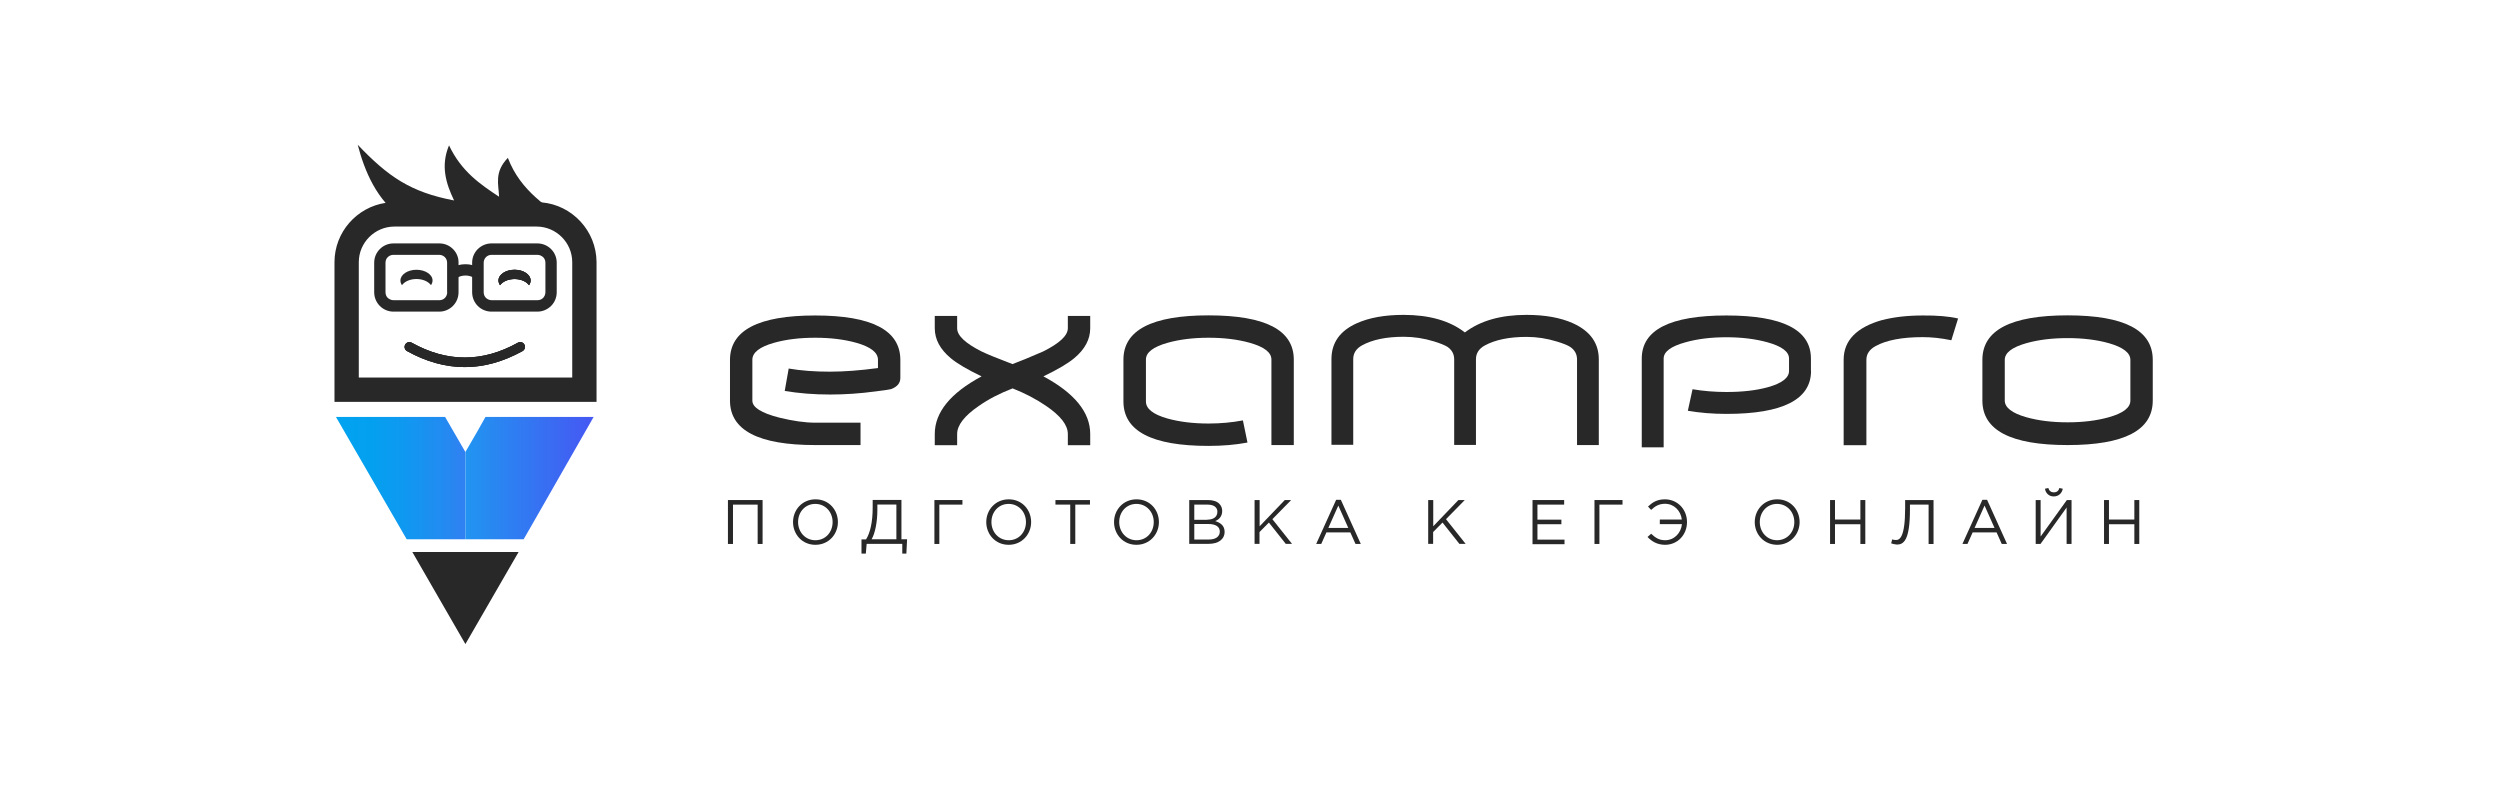 <?xml version="1.0" encoding="UTF-8"?> <!-- Generator: Adobe Illustrator 24.1.0, SVG Export Plug-In . SVG Version: 6.00 Build 0) --> <svg xmlns="http://www.w3.org/2000/svg" xmlns:xlink="http://www.w3.org/1999/xlink" id="Слой_1" x="0px" y="0px" viewBox="0 0 2077.8 655.6" style="enable-background:new 0 0 2077.8 655.6;" xml:space="preserve"> <style type="text/css"> .st0{fill-rule:evenodd;clip-rule:evenodd;fill:#EFEFEF;} .st1{fill:#EFEFEF;} .st2{fill-rule:evenodd;clip-rule:evenodd;fill:#282828;} .st3{fill:#282828;} .st4{fill-rule:evenodd;clip-rule:evenodd;fill:url(#SVGID_1_);} .st5{fill-rule:evenodd;clip-rule:evenodd;fill:url(#SVGID_2_);} .st6{fill-rule:evenodd;clip-rule:evenodd;fill:url(#SVGID_3_);} .st7{fill-rule:evenodd;clip-rule:evenodd;fill:url(#SVGID_4_);} </style> <g> <path class="st2" d="M435.8,286.4c1.1,1.9,0.3,4.3-1.5,5.4c-16,8.8-31.9,13.3-48,13.3c-16,0-32-4.4-48-13.3c-1.9-1-2.6-3.5-1.5-5.4 c1.1-1.9,3.5-2.6,5.4-1.5c14.7,8.2,29.4,12.3,44.1,12.3c14.7,0,29.4-4.1,44.1-12.3C432.3,283.8,434.8,284.4,435.8,286.4z"></path> <path class="st2" d="M441,233.1c0,1.4-0.5,2.7-1.3,3.9c-2.2-3-6.7-5.1-12-5.1c-5.4,0-9.9,2.1-12.1,5.1c-0.8-1.2-1.3-2.5-1.3-3.9 c0-4.9,6-8.9,13.4-8.9C435,224.2,441,228.2,441,233.1z"></path> <path class="st2" d="M450.2,168.2c-1.4-0.1-2.8-0.2-4.2-0.2H327.8c-2.5,0-4.9,0.2-7.3,0.6c-24,3.6-42.5,24.4-42.5,49.3V334h217.8 V217.9C495.7,191.9,475.6,170.4,450.2,168.2z M475.5,313.8H298.2v-95.9c0-16.3,13.4-29.6,29.6-29.6h118.2 c16.2,0,29.6,13.3,29.6,29.6V313.8z"></path> <path class="st2" d="M435.8,286.4c1.1,1.9,0.3,4.3-1.5,5.4c-16,8.8-31.9,13.3-48,13.3c-16,0-32-4.4-48-13.3c-1.9-1-2.6-3.5-1.5-5.4 c1.1-1.9,3.5-2.6,5.4-1.5c14.7,8.2,29.4,12.3,44.1,12.3c14.7,0,29.4-4.1,44.1-12.3C432.3,283.8,434.8,284.4,435.8,286.4z"></path> <path class="st2" d="M441,233.1c0,1.4-0.5,2.7-1.3,3.9c-2.2-3-6.7-5.1-12-5.1c-5.4,0-9.9,2.1-12.1,5.1c-0.8-1.2-1.3-2.5-1.3-3.9 c0-4.9,6-8.9,13.4-8.9C435,224.2,441,228.2,441,233.1z"></path> <linearGradient id="SVGID_1_" gradientUnits="userSpaceOnUse" x1="279.241" y1="397.361" x2="386.824" y2="397.361"> <stop offset="0" style="stop-color:#00A3F0"></stop> <stop offset="0.278" style="stop-color:#04A0F0"></stop> <stop offset="0.567" style="stop-color:#1197F1"></stop> <stop offset="0.86" style="stop-color:#2589F1"></stop> <stop offset="1" style="stop-color:#3280F2"></stop> </linearGradient> <polygon class="st4" points="386.8,375.7 386.8,448.2 338,448.2 333.1,439.7 279.2,346.5 369.9,346.5 376.5,357.9 "></polygon> <linearGradient id="SVGID_2_" gradientUnits="userSpaceOnUse" x1="-12156.717" y1="397.361" x2="-12049.134" y2="397.361" gradientTransform="matrix(-0.99 0 0 1 -11543.91 0)"> <stop offset="2.386658e-02" style="stop-color:#445AF3"></stop> <stop offset="0.95" style="stop-color:#2293F1"></stop> </linearGradient> <polygon class="st5" points="386.8,375.7 386.8,448.2 435.2,448.2 440.1,439.7 493.4,346.5 403.5,346.5 397.1,357.9 "></polygon> <polygon class="st2" points="386.8,535.3 431,458.8 342.7,458.8 "></polygon> <path class="st2" d="M335.8,182.2c-23-15.2-33-40.9-38.5-61.9c25.2,26.4,43.8,39.4,80.1,46.3c-6.8-14.2-11.3-28.8-4.2-45.8 c10.2,21.6,25.8,32.3,41.6,42.7c-0.4-10.4-4.2-20.4,7.3-32.3c10.7,28.1,33.3,41.1,54.1,56.2C429.5,185.7,382.7,183.9,335.8,182.2 L335.8,182.2z"></path> <path class="st3" d="M434.3,291.7c-16,8.8-31.9,13.3-48,13.3c-16,0-32-4.4-48-13.3c-1.9-1-2.6-3.5-1.5-5.4c1.1-1.9,3.5-2.6,5.4-1.5 c14.7,8.2,29.4,12.3,44.1,12.3c14.7,0,29.4-4.1,44.1-12.3c1.9-1.1,4.3-0.4,5.4,1.5C436.9,288.2,436.1,290.7,434.3,291.7z"></path> <path class="st3" d="M396.4,221.6v11.3h0c-1.1-1.1-2.4-2-3.9-2.7c-1.7-0.8-3.6-1.2-5.6-1.2c-2,0-3.9,0.4-5.7,1.2 c-1.5,0.6-2.8,1.6-3.9,2.7h0l-0.4,0.4v-11.5c1.4-0.6,2.8-1.2,4.3-1.5c1.8-0.5,3.7-0.7,5.7-0.7c1.9,0,3.8,0.2,5.6,0.7 C393.8,220.6,395.1,221,396.4,221.6z"></path> <path class="st3" d="M376.5,207c-2.9-2.9-6.9-4.7-11.3-4.7H327c-4.4,0-8.4,1.8-11.3,4.7c-2.9,2.9-4.7,6.9-4.7,11.3v24.6 c0,4.4,1.8,8.5,4.7,11.4c2.9,2.9,6.9,4.7,11.3,4.7h38.1c4.4,0,8.4-1.8,11.3-4.7c2.9-2.9,4.7-6.9,4.7-11.4v-24.6 C381.2,213.9,379.4,209.9,376.5,207z M371.7,242.9c0,1.9-0.8,3.5-1.9,4.7c-1.2,1.2-2.8,1.9-4.6,1.9H327c-1.8,0-3.4-0.8-4.7-1.9 c-1.2-1.2-1.9-2.8-1.9-4.7v-24.6c0-1.8,0.7-3.5,1.9-4.6c1.2-1.2,2.9-1.9,4.7-1.9h38.1c1.8,0,3.5,0.8,4.6,1.9 c1.2,1.2,1.9,2.8,1.9,4.6V242.9z"></path> <path class="st2" d="M359.5,233.1c0,1.4-0.5,2.7-1.3,3.9c-2.2-3-6.7-5.1-12.1-5.1c-5.3,0-9.9,2.1-12,5.1c-0.9-1.2-1.3-2.5-1.3-3.9 c0-4.9,6-8.9,13.3-8.9C353.5,224.2,359.5,228.2,359.5,233.1z"></path> <path class="st3" d="M458,207c-2.9-2.9-7-4.7-11.4-4.7h-38.1c-4.4,0-8.4,1.8-11.4,4.7c-2.9,2.9-4.7,6.9-4.7,11.3v24.6 c0,4.4,1.8,8.5,4.7,11.4c2.9,2.9,7,4.7,11.4,4.7h38.1c4.4,0,8.4-1.8,11.4-4.7c2.9-2.9,4.7-6.9,4.7-11.4v-24.6 C462.7,213.9,460.9,209.9,458,207z M453.3,242.9c0,1.9-0.8,3.5-1.9,4.7c-1.2,1.2-2.8,1.9-4.7,1.9h-38.1c-1.9,0-3.5-0.8-4.7-1.9 c-1.2-1.2-1.9-2.8-1.9-4.7v-24.6c0-1.8,0.8-3.5,1.9-4.6c1.2-1.2,2.8-1.9,4.7-1.9h38.1c1.8,0,3.4,0.8,4.7,1.9 c1.2,1.2,1.9,2.8,1.9,4.6V242.9z"></path> <path class="st2" d="M441,233.1c0,1.4-0.5,2.7-1.3,3.9c-2.2-3-6.7-5.1-12-5.1c-5.4,0-9.9,2.1-12.1,5.1c-0.8-1.2-1.3-2.5-1.3-3.9 c0-4.9,6-8.9,13.4-8.9C435,224.2,441,228.2,441,233.1z"></path> <g> <path class="st3" d="M748.3,314.1c0,4.3-2.6,7.4-7.7,9.3c-1.3,0.4-5.6,1-12.8,1.9c-13.3,1.8-25.9,2.6-37.9,2.6 c-13.4,0-26-1-37.7-3l3.3-18.6c10.5,1.8,21.9,2.6,34.1,2.6c11.9,0,25.2-1,40.1-3v-6.9c0-6-6-10.7-18-14.1 c-10-2.8-21.4-4.2-34.2-4.2c-12.8,0-24.2,1.4-34.2,4.2c-12,3.4-18,8.1-18,14.1V333c0,5.6,7.5,10.3,22.4,14.1 c11.4,2.8,21.4,4.2,29.9,4.2h37.6v18.6h-37.7c-47.2,0-70.8-12.3-70.8-37v-33.7c0-24.7,23.6-37,70.8-37c47.2,0,70.8,12.3,70.8,37 V314.1z"></path> <path class="st3" d="M906.1,262.6v10.2c0,9.2-4.4,17.5-13.3,24.9c-5.1,4.3-13.7,9.4-25.6,15.1c25.9,13.9,38.9,29.9,38.9,47.9v9.3 h-18.6v-9.3c0-7.4-6-15.1-18-23.3c-8.2-5.6-17.5-10.5-27.9-14.6c-10.6,4.1-20,8.9-28.1,14.6c-12,8.2-18,16-18,23.3v9.3h-18.6v-9.3 c0-18,13-34,38.9-47.9c-11.9-5.7-20.5-10.8-25.6-15.1c-8.9-7.4-13.3-15.7-13.3-24.9v-10.2h18.6v10.2c0,6.1,6.8,12.5,20.3,19.3 c4.5,2.2,13.1,5.7,25.7,10.5c5.7-2.1,14.2-5.6,25.5-10.5c13.6-6.8,20.5-13.2,20.5-19.3v-10.2H906.1z"></path> <path class="st3" d="M1075.3,298.9v71h-18.6v-71.1c0-5.9-6-10.5-18-13.9c-10-2.8-21.4-4.2-34.2-4.2c-12.7,0-24.1,1.4-34.1,4.2 c-12,3.4-18,8-18,13.9v34.9c0,6,5.9,10.7,17.8,14.1c10,2.8,21.5,4.2,34.3,4.2c10,0,19.5-0.9,28.5-2.6l3.8,18.4 c-9.9,1.9-20.8,2.8-32.4,2.8c-47.1,0-70.7-12.3-70.7-37v-34.7c0-24.5,23.6-36.8,70.7-36.8C1051.7,262.1,1075.3,274.3,1075.3,298.9 z"></path> <path class="st3" d="M1328.8,298.7v71.2h-18.1v-71.2c0-4.2-1.8-7.6-5.4-10.2c-2.2-1.5-6-3-11.2-4.6c-8.4-2.6-16.8-3.9-25.3-3.9 c-14.5,0-26.1,2.4-34.9,7.2c-4.8,2.7-7.2,6.5-7.2,11.4v71.2h-18.1v-71.2c0-4.2-1.8-7.6-5.4-10.2c-2.3-1.5-6.1-3-11.2-4.6 c-8.4-2.6-16.9-3.9-25.4-3.9c-14.4,0-26,2.4-34.7,7.2c-4.8,2.7-7.2,6.5-7.2,11.4v71.2h-18.1v-71.2c0-13.6,7-23.5,21-29.8 c10.4-4.7,23.4-7,38.9-7c21.5,0,38.5,4.9,51,14.6c12.7-9.7,29.8-14.6,51.2-14.6c15.4,0,28.3,2.3,38.7,7 C1321.7,275.2,1328.8,285.2,1328.8,298.7z"></path> <path class="st3" d="M1505.2,308.2c0,23.8-23.4,35.8-70.3,35.8c-11.5,0-22.2-0.9-32.1-2.6l3.9-17.9c8.9,1.5,18.3,2.3,28.2,2.3 c13.2,0,24.7-1.3,34.5-4c11.7-3.3,17.5-7.8,17.5-13.5v-10.3c0-5.7-6-10.2-17.9-13.5c-10.1-2.8-21.5-4.2-34.2-4.2 c-12.7,0-24.1,1.4-34,4.2c-12,3.3-18.1,7.8-18.1,13.5v73.8h-18.2v-73.8c0-23.8,23.4-35.8,70.3-35.8c46.9,0,70.3,11.9,70.3,35.8 V308.2z"></path> <path class="st3" d="M1627.4,264.7l-5.6,18.1c-8.5-1.8-16.5-2.6-23.8-2.6c-17.1,0-30.1,2.5-39.1,7.4c-5.1,2.8-7.7,6.6-7.7,11.4v71 h-18.9v-71c0-16,10.8-27.1,32.3-33.1l-0.5,0.2c9.8-2.6,21.2-3.9,34-3.9C1609.9,262.1,1619.7,262.9,1627.4,264.7z"></path> <path class="st3" d="M1789.2,332.9c0,24.7-23.6,37-70.8,37s-70.8-12.3-70.8-37v-33.8c0-24.7,23.6-37,70.8-37s70.8,12.3,70.8,37 V332.9z M1770.6,332.9v-33.8c0-5.8-6-10.5-18-13.9c-10-2.8-21.4-4.2-34.2-4.2c-12.8,0-24.2,1.4-34.2,4.2c-12,3.4-18,8-18,13.9 v33.8c0,5.8,6,10.5,18,13.9c10,2.8,21.4,4.2,34.2,4.2c12.8,0,24.2-1.4,34.2-4.2C1764.7,343.4,1770.6,338.8,1770.6,332.9z"></path> </g> <g> <path class="st3" d="M605,415.6h28.8v36.5h-4.1v-32.7h-20.5v32.7H605V415.6z"></path> <path class="st3" d="M659.1,433.9c0-10.1,7.6-18.9,18.7-18.9s18.6,8.7,18.6,18.9c0,10.1-7.6,18.9-18.7,18.9S659.1,444,659.1,433.9 z M692,433.9c0-8.3-6-15.1-14.4-15.1s-14.3,6.7-14.3,15.1c0,8.3,6,15.1,14.4,15.1S692,442.3,692,433.9z"></path> <path class="st3" d="M716,448.3h3.8c3.5-5.6,5.5-14.5,5.5-26.4v-6.4h23.9v32.7h4.7l-0.6,11.9h-3.4v-8.1h-29.6l-0.7,8.1H716V448.3z M745,448.3v-29h-15.8v4.7c0,9.4-1.8,19.2-4.8,24.2H745z"></path> <path class="st3" d="M776.6,415.6h23.3v3.8h-19.2v32.7h-4.1V415.6z"></path> <path class="st3" d="M819.7,433.9c0-10.1,7.6-18.9,18.7-18.9s18.6,8.7,18.6,18.9c0,10.1-7.6,18.9-18.7,18.9S819.7,444,819.7,433.9 z M852.7,433.9c0-8.3-6-15.1-14.4-15.1s-14.3,6.7-14.3,15.1c0,8.3,6,15.1,14.4,15.1S852.7,442.3,852.7,433.9z"></path> <path class="st3" d="M889.4,419.4h-12.2v-3.8h28.7v3.8h-12.2v32.7h-4.2V419.4z"></path> <path class="st3" d="M925.9,433.9c0-10.1,7.6-18.9,18.7-18.9s18.6,8.7,18.6,18.9c0,10.1-7.6,18.9-18.7,18.9S925.9,444,925.9,433.9 z M958.9,433.9c0-8.3-6-15.1-14.4-15.1s-14.3,6.7-14.3,15.1c0,8.3,6,15.1,14.4,15.1S958.9,442.3,958.9,433.9z"></path> <path class="st3" d="M988.5,415.6h15.5c4.2,0,7.5,1.1,9.5,3.2c1.5,1.6,2.3,3.5,2.3,5.9c0,4.7-2.9,7.2-5.8,8.4 c4.3,1.3,7.8,3.8,7.8,8.9c0,6.3-5.3,10-13.2,10h-16.2V415.6z M1003.4,431.9c5,0,8.4-2.2,8.4-6.6c0-3.6-2.9-5.9-8.1-5.9h-11.1v12.6 H1003.4z M1004.8,448.4c5.5,0,9-2.4,9-6.6c0-4-3.3-6.3-9.7-6.3h-11.5v12.9H1004.8z"></path> <path class="st3" d="M1042.8,415.6h4.1v21.8l20.9-21.8h5.3l-15.6,15.9l16.3,20.5h-5.2l-14-17.7l-7.8,7.9v9.8h-4.1V415.6z"></path> <path class="st3" d="M1110.5,415.4h3.9l16.6,36.7h-4.4l-4.3-9.6h-19.9l-4.3,9.6h-4.2L1110.5,415.4z M1120.6,438.8l-8.3-18.6 l-8.3,18.6H1120.6z"></path> <path class="st3" d="M1187.1,415.6h4.1v21.8l20.9-21.8h5.3l-15.6,15.9l16.3,20.5h-5.2l-14-17.7l-7.8,7.9v9.8h-4.1V415.6z"></path> <path class="st3" d="M1273.6,415.6h26.4v3.8h-22.2v12.5h19.9v3.8h-19.9v12.8h22.5v3.8h-26.6V415.6z"></path> <path class="st3" d="M1325.2,415.6h23.3v3.8h-19.2v32.7h-4.1V415.6z"></path> <path class="st3" d="M1369.3,446.3l3-2.7c3.5,3.3,6.6,5.4,11.6,5.4c7.5,0,13.2-5.8,14-13.4h-18.4v-3.8h18.3 c-0.9-7.5-6.6-13.1-14-13.1c-5,0-8.4,2.1-11.5,5.1l-2.6-2.8c3.6-3.4,7.4-6,14-6c10.7,0,18.4,8.5,18.4,18.9 c0,10.6-7.8,18.9-18.3,18.9C1377.4,452.7,1373.1,450.2,1369.3,446.3z"></path> <path class="st3" d="M1458.4,433.9c0-10.1,7.6-18.9,18.7-18.9c11.1,0,18.6,8.7,18.6,18.9c0,10.1-7.6,18.9-18.7,18.9 C1465.9,452.7,1458.4,444,1458.4,433.9z M1491.3,433.9c0-8.3-6-15.1-14.4-15.1c-8.3,0-14.3,6.7-14.3,15.1c0,8.3,6,15.1,14.4,15.1 C1485.4,448.9,1491.3,442.3,1491.3,433.9z"></path> <path class="st3" d="M1521,415.6h4.1v16.2h21.1v-16.2h4.1v36.5h-4.1v-16.4h-21.1v16.4h-4.1V415.6z"></path> <path class="st3" d="M1571.8,451.6l0.8-3.3c0.6,0.3,2.1,0.5,3.2,0.5c2.8,0,7.6-1.7,7.6-26.6v-6.6h23.6v36.5h-4.1v-32.7h-15.5v4 c0,25.6-5.2,29.2-10.8,29.2C1575,452.5,1572.8,452,1571.8,451.6z"></path> <path class="st3" d="M1647.6,415.4h3.9l16.6,36.7h-4.4l-4.3-9.6h-19.9l-4.3,9.6h-4.2L1647.6,415.4z M1657.7,438.8l-8.3-18.6 l-8.3,18.6H1657.7z"></path> <path class="st3" d="M1691.9,415.6h4.1v30.3l21.8-30.3h3.9v36.5h-4.1v-30.3l-21.7,30.3h-4V415.6z M1699.6,406.2l2.8-0.6 c0.6,2.2,2.1,3.6,4.6,3.6c2.6,0,4-1.4,4.6-3.6l2.8,0.6c-0.6,3.7-3.5,6.4-7.5,6.4S1700.2,409.9,1699.6,406.2z"></path> <path class="st3" d="M1748.7,415.6h4.1v16.2h21.1v-16.2h4.1v36.5h-4.1v-16.4h-21.1v16.4h-4.1V415.6z"></path> </g> </g> </svg> 
